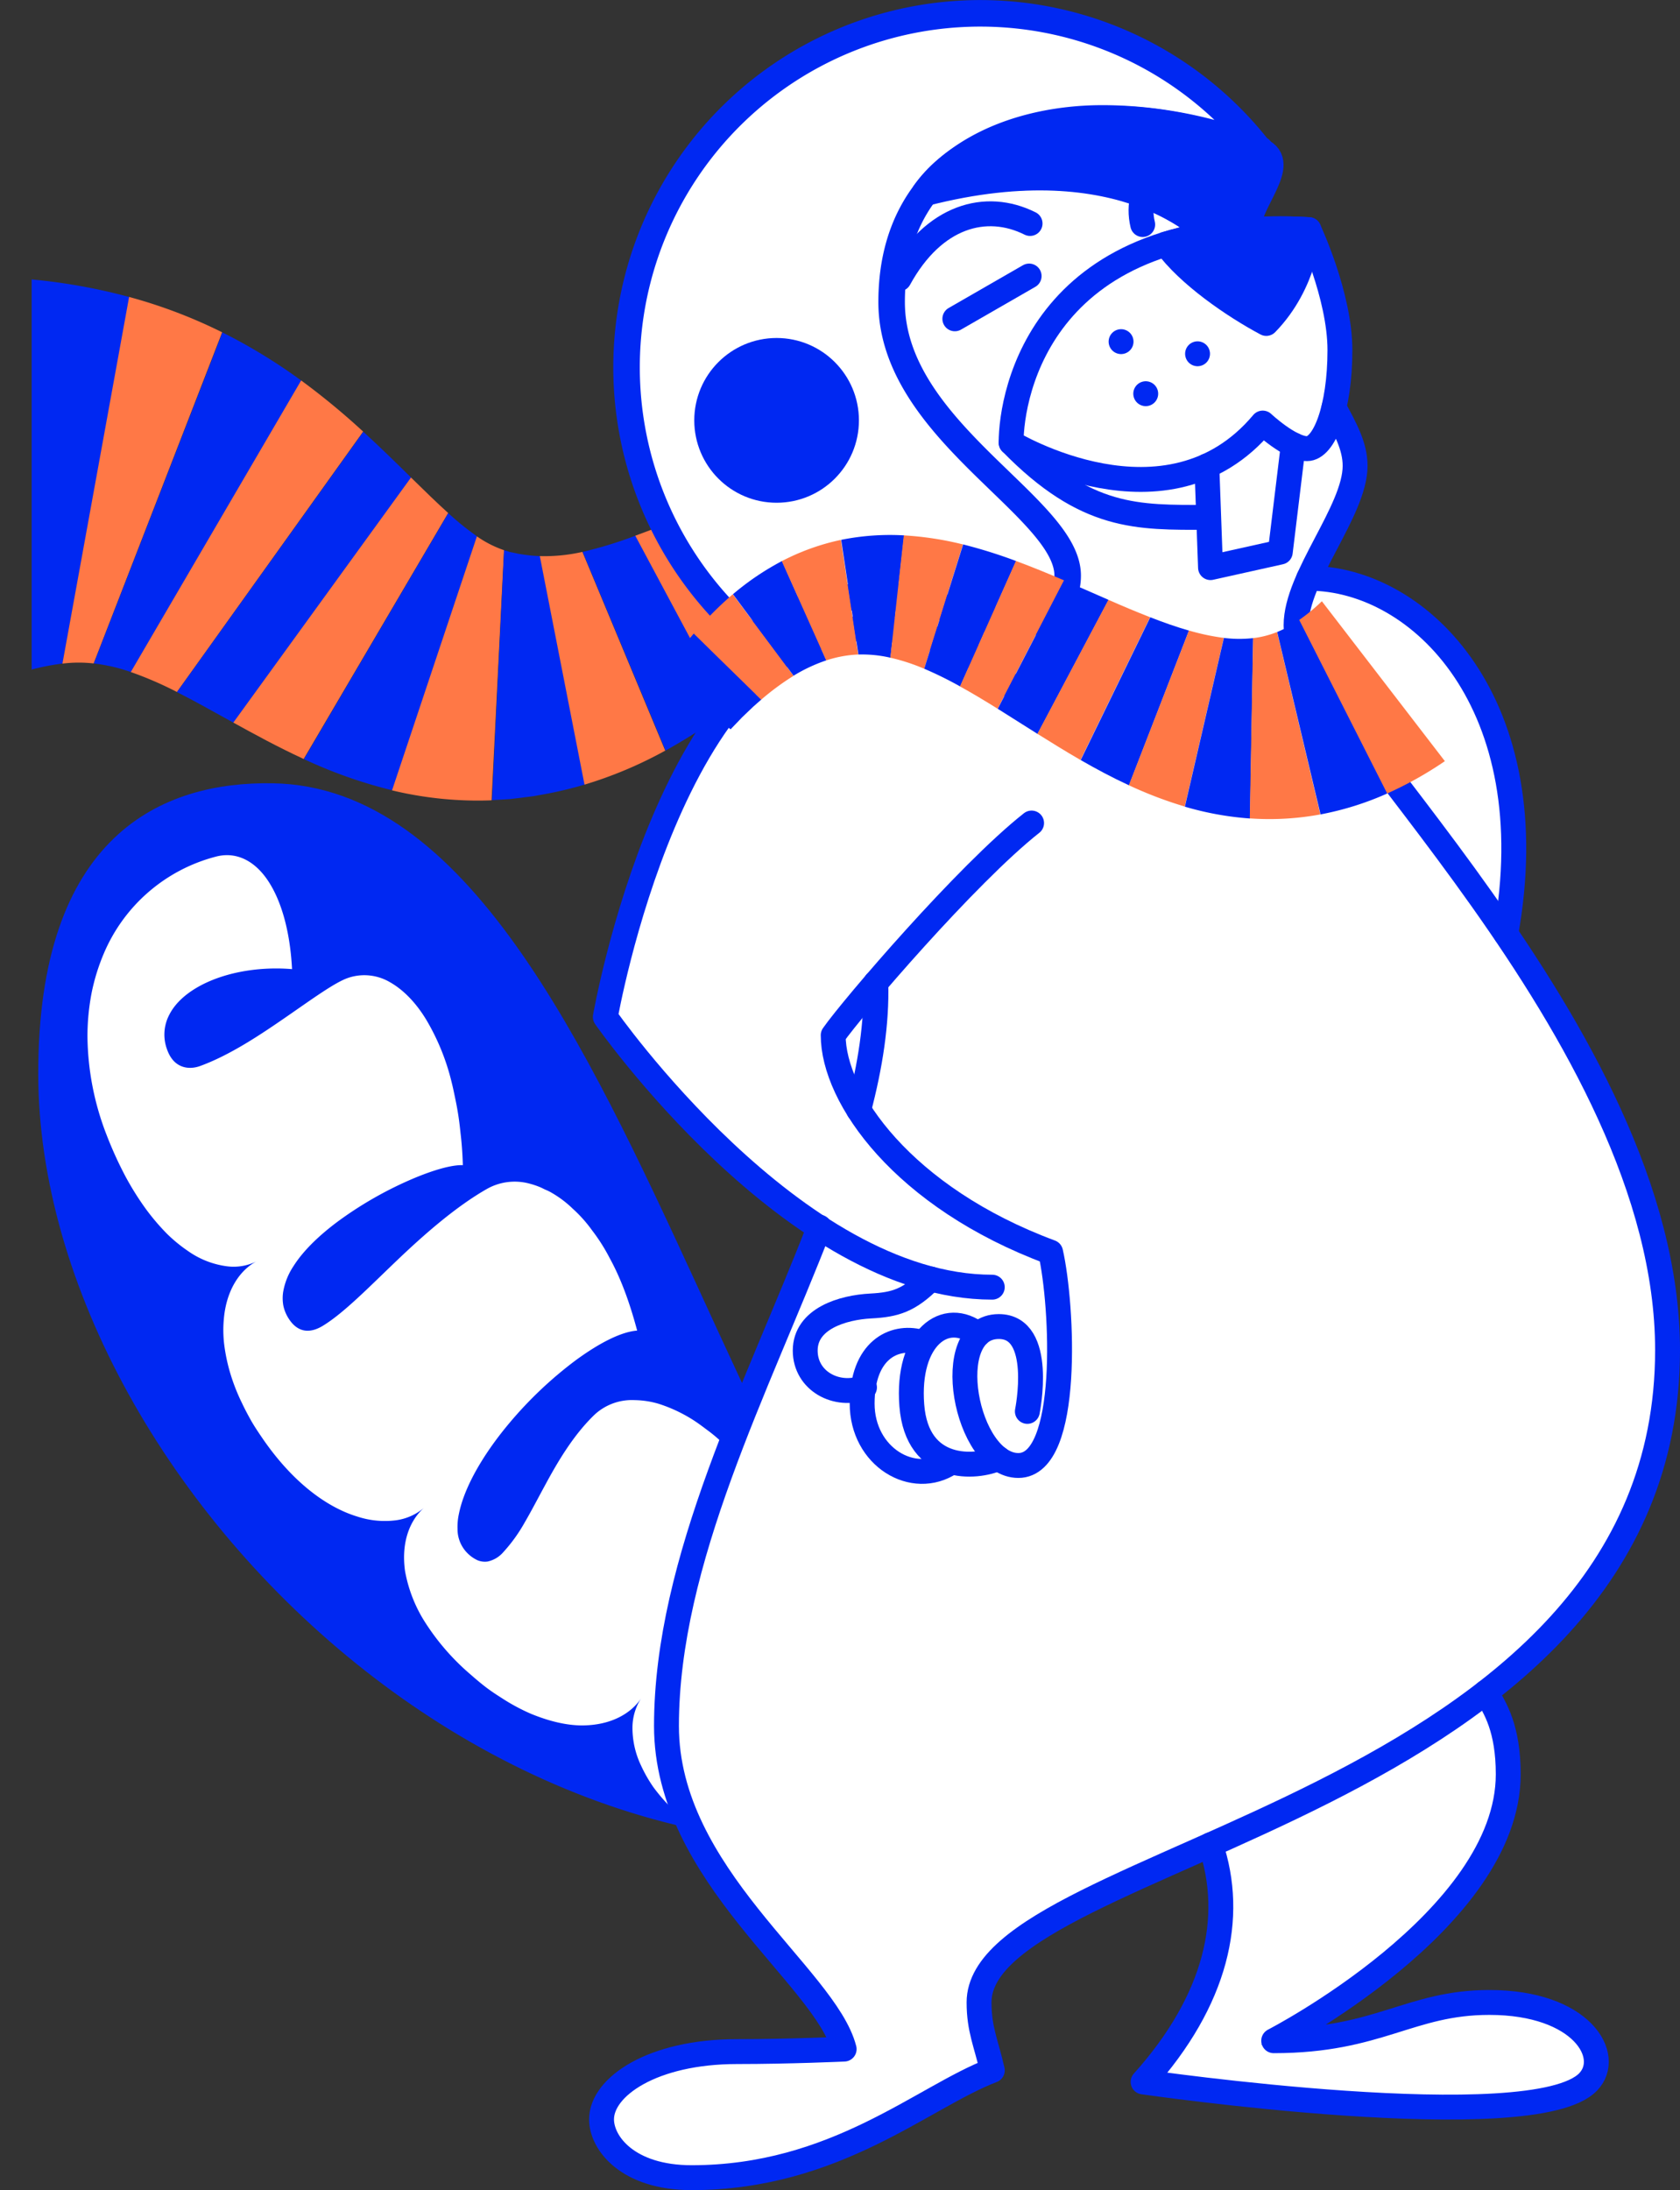 <svg xmlns="http://www.w3.org/2000/svg" viewBox="0 0 607.58 791.6"><rect x="0" y="0" width="607.58" height="791.6" fill="#333333" stroke="none"/><defs><style>.cls-1,.cls-10,.cls-3,.cls-8{fill:#0028f2;}.cls-2{fill:#ff7846;}.cls-10,.cls-3,.cls-6,.cls-7,.cls-8,.cls-9{stroke:#0028f2;}.cls-10,.cls-3,.cls-7,.cls-8,.cls-9{stroke-linecap:round;stroke-linejoin:round;}.cls-3{stroke-width:9.06px;}.cls-4,.cls-6,.cls-9{fill:#fff;}.cls-5,.cls-7{fill:none;}.cls-6{stroke-miterlimit:10;stroke-width:1.85px;}.cls-7,.cls-8{stroke-width:9px;}.cls-10,.cls-9{stroke-width:9.59px;}</style></defs><g id="Layer_2" data-name="Layer 2"><g id="Layer_1-2" data-name="Layer 1"><path class="cls-1" d="M46.83,107.37A210.38,210.38,0,0,0,11.45,101V242a86.73,86.73,0,0,1,11.17-2.17Z"></path><path class="cls-2" d="M80.35,120.11a182.17,182.17,0,0,0-33.66-12.78L22.58,239.86a47.85,47.85,0,0,1,11.3-.06Z"></path><path class="cls-1" d="M109,137.59a198.69,198.69,0,0,0-28.55-17.43L33.92,239.8a62.4,62.4,0,0,1,13.44,3.12Z"></path><path class="cls-2" d="M131.34,156a260.94,260.94,0,0,0-22.43-18.49L47.3,242.9A130.75,130.75,0,0,1,64,250.12Z"></path><path class="cls-1" d="M148.71,172.65c-5.08-5-10.77-10.61-17.31-16.59L64,250.15c6.15,3.1,12.9,6.89,20.45,11.07Z"></path><path class="cls-2" d="M162.09,185.43c-3.92-3.53-8.37-7.86-13.45-12.84L84.38,261.17c7.55,4.17,15.93,8.76,25.45,13.16Z"></path><path class="cls-1" d="M172.51,193.84a100,100,0,0,1-10.38-8.37l-52.21,88.9a170.79,170.79,0,0,0,32,11.29Z"></path><path class="cls-2" d="M182.28,198.86a39.41,39.41,0,0,1-9.81-5l-30.69,91.81a132.64,132.64,0,0,0,36,3.6Z"></path><path class="cls-1" d="M195.28,201a50.92,50.92,0,0,1-6.75-.68l-.82-.11-.83-.19-1.64-.34-.81-.16c-.26-.06-.48-.16-.72-.23l-1.4-.45-4.38,90.36,4.44-.25c.74-.05,1.49-.08,2.21-.15l2.11-.25,4.21-.52,2.1-.28,2.09-.37a139,139,0,0,0,16.42-3.82Z"></path><path class="cls-2" d="M210.64,199.48A62,62,0,0,1,195.22,201l16.17,82.6a149,149,0,0,0,29.2-12.29Z"></path><path class="cls-1" d="M229.84,193.61a147.28,147.28,0,0,1-19.14,5.86l30,71.82a229.25,229.25,0,0,0,22.92-14.63Z"></path><path class="cls-2" d="M252.89,185c-8.4,3-16.09,6.06-23.14,8.63l33.76,63.07c6.71-4.79,12.66-9.29,18.25-13.22Z"></path><path class="cls-1" d="M280.17,177.22A198.49,198.49,0,0,0,253,185l28.85,58.47a147.18,147.18,0,0,1,16-10.07Z"></path><path class="cls-2" d="M309.8,174.63a131.78,131.78,0,0,0-29.75,2.61l17.72,56.17a76.52,76.52,0,0,1,16.09-6.35Z"></path><path class="cls-1" d="M338.55,178.82a126.46,126.46,0,0,0-28.65-4.18l4,52.41a76.33,76.33,0,0,1,18-2.47Z"></path><path class="cls-2" d="M364,188a168.52,168.52,0,0,0-25.56-9.2l-6.58,45.8a122.3,122.3,0,0,1,20,1.45Z"></path><path class="cls-3" d="M389.56,645.45c-121.43-.45-158.35-355.7-291-357.81C60.59,287,18.36,304.79,18.36,388c0,149.5,186.54,330.54,371.2,257.43"></path><g id="back"><path id="back-2" data-name="back" class="cls-4" d="M309.58,224.44c-49.89,0-91.66,141.41-91.66,141.41s33.11,47.52,77.63,76.5C273,500.39,240.23,563,240.23,623c0,54.39,57.92,91.17,64.72,117.62,0,0-19.89.91-39,.91-30.94,0-49.4,12.83-49.4,24.66,0,8.65,9.51,21.24,32.81,21.24,52.37,0,84.23-29.4,109.52-39.06-2.21-9.82-4.82-14.86-4.82-24.76,0-22.75,43.29-38.74,93.9-61.64l-14.35-7.28,4.81,12.56c9,26.51,2.13,56.56-24.57,86.32,0,0,142.23,20.64,162.11,0,9-9.37-2.29-28.92-36-28.92-29.06,0-40.23,13.92-78.59,13.92,0,0,85.44-43.92,85.44-97,0-16.55-4.72-24.19-8.23-29.8l-8.34-13.06,3.36,15.82c40.22-29.58,71.24-69.61,71.24-128.38,0-71.24-51.25-143.4-90.68-195.35L498.57,273.9l-26.92-43.24s-2.36-5.33-2.06-10.24c.43-6.94,5.79-18,5.79-18C481.75,189,491,175,491,164.21c0-7.12-3.53-13.46-7.55-20.92a92.23,92.23,0,0,0,2-20.18c0-19.93-11.33-43.88-11.33-43.88-2.78-.19-5.62-.28-8.49-.3A160.81,160.81,0,0,0,439,80.64c-11.65-10.31-31.28-21.38-61.82-21.38-60.2,0-78.92,28.31-108.27,28.31-16.08,0-24.25,5.4-24.25,18.42,0,17,16,33.3,30.88,33.3l1.34,0c-9.45,9.41-14.25,23.77-14.25,38.17,0,27,19.9,46.95,46.95,46.95a88.61,88.61,0,0,1,11.72.79"></path><path class="cls-4" d="M544.59,337.47C559.48,254.7,513.66,209,473.3,209H431.18V343.47Z"></path></g><path class="cls-4" d="M92.74,455.92C86.9,459,81.8,466.12,80.93,477a43.46,43.46,0,0,0,.14,8.86A64.62,64.62,0,0,0,83.17,496a70.51,70.51,0,0,0,4.4,11.25c.94,2,2,4,3.12,6s2.5,4.07,3.92,6.16c11.37,16.75,24,25.53,34.62,28.74a31.73,31.73,0,0,0,14.14,1.32,19.67,19.67,0,0,0,9.95-4.47c-4.94,4.37-8.31,12.16-6.84,22.82a51.25,51.25,0,0,0,6.64,17.56,84.76,84.76,0,0,0,17,19.8c1.92,1.68,3.79,3.27,5.67,4.7s3.77,2.66,5.61,3.83a71.37,71.37,0,0,0,10.56,5.7c6.84,2.81,12.9,4.16,18.22,4.23,10.7.05,18-4.3,21.67-9.77a19.71,19.71,0,0,0-3.12,10.46,31.7,31.7,0,0,0,3.13,13.86,50.83,50.83,0,0,0,4.48,7.82,65.61,65.61,0,0,0,6.82,7.83c1.34,1.32,2.77,2.64,4.31,4,.77.65,1.56,1.31,2.39,2s1.69,1.25,2.58,1.87a115.16,115.16,0,0,0,11.92,7.24c2.2,1.21,4.4,2.13,6.52,3.07s4.19,1.74,6.2,2.49,4,1.41,5.87,2,3.76,1,5.55,1.37a66.84,66.84,0,0,0,10.06,1.31,38.1,38.1,0,0,0,8.61-.41c10.57-1.8,17.18-7.49,20.23-15.44,2.2-5.74,3-16.14,5.9-26.13s8-19.61,17.75-24.12c-16.76-16.7-33.3-27.4-47.57-32a53.3,53.3,0,0,0-5.24-1.42c-1.71-.37-3.4-.59-5-.82a30.27,30.27,0,0,0-9,.13c-5.56,1-10.14,3.72-13,8.36-2.66,4.33-4.09,10.48-5.41,16.67s-2.55,12.44-5.1,16.81c-2.2,3.75-5.45,7.66-11.75,3.95-4.64-2.94-6.44-8.91-6-16.14s3.27-15.88,7.4-24.16a101.25,101.25,0,0,1,15.42-22.66c5.81-6.33,11.84-10.91,17.44-12.5-.72-1.18-1.45-2.32-2.18-3.44s-1.41-2.28-2.13-3.37q-2.16-3.28-4.41-6.2c-1.53-1.91-3-3.85-4.46-5.64s-3-3.45-4.55-5-3-3.11-4.55-4.49a60.13,60.13,0,0,0-4.62-3.88c-1.58-1.16-3.07-2.33-4.6-3.35a48.38,48.38,0,0,0-4.6-2.77,52.74,52.74,0,0,0-9-3.8,32.08,32.08,0,0,0-8.67-1.31A19.84,19.84,0,0,0,215,511.35c-7.47,7.2-13.06,16.51-18,25.7-2.51,4.6-4.83,9.1-7.23,13.21a57.4,57.4,0,0,1-7.79,10.8,10.34,10.34,0,0,1-5.64,3.34,7,7,0,0,1-3.64-.46,12.64,12.64,0,0,1-4.06-3,12.23,12.23,0,0,1-3.17-8.33,22.15,22.15,0,0,1,.5-5.46,41.25,41.25,0,0,1,1.75-6.08c3.07-8.42,9.06-17.85,16.41-26.61a143.4,143.4,0,0,1,24.35-23c8.24-6,16.13-10.1,21.95-10.53-2.69-10.12-5.92-18.92-9.93-26.19a66.37,66.37,0,0,0-6.34-10,49.2,49.2,0,0,0-7.07-7.91,38.66,38.66,0,0,0-7.59-5.72c-.65-.38-1.31-.72-2-1s-1.3-.64-1.95-.92a27.51,27.51,0,0,0-3.95-1.35,20.44,20.44,0,0,0-15.4,1.83c-11,6.25-22.25,16-32.43,25.7s-19.37,19.18-27,23.82c-3.71,2.27-8.82,3.43-12.67-3.09a13.85,13.85,0,0,1-1.66-4.36,15.2,15.2,0,0,1-.06-4.62,24.09,24.09,0,0,1,3.78-9.51c4-6.34,10.91-12.61,18.65-18a135.82,135.82,0,0,1,24.09-13.4c7.7-3.29,14.45-5.23,18.49-5.07q-.12-4.23-.48-8.19c-.11-1.32-.27-2.61-.41-3.91s-.28-2.57-.45-3.83c-.33-2.51-.75-4.94-1.23-7.27s-.94-4.67-1.51-6.88a81.75,81.75,0,0,0-9.19-22.55c-3.74-6.15-8.23-10.73-13-13.45a18.28,18.28,0,0,0-15.2-1.62c-4.78,1.63-12.77,7.47-22.23,14s-20.41,13.88-31.28,17.85c-4.1,1.5-9.6.9-12-6a15.41,15.41,0,0,1,.81-12.51c1.91-3.78,5.34-7.06,9.78-9.7,8.87-5.27,21.67-7.87,34.62-6.8-.73-14-4-25.06-8.87-32.21s-11.53-10.37-18.78-8.42a60.53,60.53,0,0,0-40.43,35,73.59,73.59,0,0,0-4.4,14.19,83,83,0,0,0-1.51,15.88,100.59,100.59,0,0,0,6.89,35.41,138.71,138.71,0,0,0,6.84,15.05A103.48,103.48,0,0,0,52.77,437a80.67,80.67,0,0,0,7.68,9,54.34,54.34,0,0,0,7.63,6.23A31.42,31.42,0,0,0,82,457.68,18.59,18.59,0,0,0,92.74,455.92Z"></path><path class="cls-5" d="M305.06,740.83c-6.8-26.46-64.72-63.24-64.72-117.62,0-92.73,78.37-191.9,76.21-270.57L183.49,276.55H.51L0,587.71,257.36,698.32Z"></path><path class="cls-6" d="M437.06,667.44c8.91,26.28,2.11,56.07-24.36,85.58,0,0,141,20.46,160.72,0,8.94-9.29-2.27-28.68-35.67-28.68-28.81,0-39.88,13.81-77.91,13.81,0,0,84.7-43.54,84.7-96.16,0-16.41-4.68-24-8.16-29.55l-.11.06C505.86,636,469.41,653,437.07,667.43Z"></path><path class="cls-7" d="M452.61,102.72s-18.78-38.55-75.56-38.55c-59.78,0-78.36,28.11-107.5,28.11-16,0-24.08,5.37-24.08,18.29,0,16.9,15.84,33.07,30.67,33.07"></path><path class="cls-7" d="M372.53,80.78c-15.9-7.94-34.84-2.86-47.36,20"></path><path class="cls-7" d="M437,61.39c-15.85-8-27.14,5.58-23.74,19.77"></path><path class="cls-7" d="M456.67,152.91c-34.6,41.27-91,7.09-91,7.09,0-17.66,11.09-82.44,107.67-77,0,0,11.25,23.77,11.25,43.56,0,21.23-5.75,35.6-11.89,35.6S456.67,152.91,456.67,152.91Z"></path><path class="cls-8" d="M473.36,83s-1,19.15-15.4,33.91c-11.77-6.26-28.29-17.59-36.33-28.69C434,84.59,455.08,81.73,473.36,83Z"></path><polyline class="cls-7" points="467.73 160.78 463.02 199.55 437.79 205.16 436.46 168.44"></polyline><line class="cls-7" x1="414.36" y1="142.3" x2="414.36" y2="142.3"></line><line class="cls-7" x1="405.44" y1="123.48" x2="405.44" y2="123.48"></line><line class="cls-7" x1="433.1" y1="127.87" x2="433.1" y2="127.87"></line><path class="cls-7" d="M373.08,297.48c-23.46,18.48-64.79,66.74-71.75,76.69,0,22.44,25.29,58.63,78.63,78.43,4.34,19,7.33,77.09-11.67,77.09s-28.56-50.22-7.06-50.22c16.56,0,10.32,30.67,10.32,30.67"></path><path class="cls-7" d="M361.06,527.11c-8,3.66-29.4,5.29-31.3-19.14s12.22-35,24-25.63"></path><path class="cls-7" d="M336.57,462.27c-7.78,7.78-12.74,9.3-21.68,9.77-10,.52-23.68,4.52-23.68,16.12,0,11,11.4,17.1,21.44,13.3"></path><path class="cls-7" d="M332.66,485c-9.44-2.48-20.86,3.06-20.86,22.3s18.46,30.35,32,21.36"></path><path class="cls-7" d="M263.69,103.9c-11.95,0-5.14,23.68,7.42,23.68"></path><path class="cls-7" d="M537.29,611.71c3.49,5.57,8.17,13.15,8.17,29.59,0,52.69-84.82,96.3-84.82,96.3,38.08,0,49.16-13.83,78-13.83,33.45,0,44.68,19.42,35.72,28.72-19.74,20.49-160.95,0-160.95,0,26.51-29.55,33.32-59.39,24.4-85.71"></path><path class="cls-7" d="M310.54,401.18c4.19-15.92,6.61-31.3,6.21-46"></path><path class="cls-7" d="M482.43,147.3c4.05,7.54,7.65,13.91,7.65,21.07,0,16.32-21.35,40.12-21.35,57.61,0,29.73,134.35,147.09,134.35,262,0,165.92-249,181.38-249,235.76,0,9.82,2.6,14.83,4.79,24.58-25.12,9.59-56.74,38.78-108.74,38.78-23.13,0-32.58-12.5-32.58-21.08,0-11.75,18.33-24.49,49-24.49,19,0,38.74-.9,38.74-.9-6.75-26.27-64.26-62.79-64.26-116.79,0-59.84,32.89-122.4,55.31-180.3"></path><line class="cls-7" x1="372.19" y1="99.77" x2="345.32" y2="115.23"></line><path class="cls-7" d="M365.69,160c27.16,27.8,45.75,27,70.77,27"></path><path class="cls-7" d="M473.3,209c40.36,0,86.18,45.68,71.29,128.45"></path><path class="cls-9" d="M455.8,54.57a127.94,127.94,0,1,0-183.74,176l.16-.1c16.27-12.21,31.77-15,42.53-14.93,22.53,0,38,9.7,55.28,9.7,8.34,0,16.1-6.84,16.1-17.22,0-24.81-63.67-52.35-63.67-98.83,0-50.38,42-66.39,76.16-66.39,32.86,0,57.1,11.19,57.1,11.19Z"></path><circle class="cls-10" cx="280.86" cy="151.94" r="24.98"></circle><path class="cls-10" d="M455.8,54.57C466.12,59,451,73.1,451,83.32l-13.5,1.45s-30.13-33.84-103-15.07C351.9,45,403.16,32.24,455.8,54.57Z"></path><path class="cls-7" d="M358.86,465.24c-71.9,0-139.94-97.66-139.94-97.66s24.48-140.4,94.3-140.4c24.44,0,43.47,10.59,51.45,20.16"></path><polygon class="cls-1" points="250.95 228.93 247.84 232.66 244.91 236.44 243.47 238.34 242.1 240.26 239.39 244.11 264.22 263.6 266.95 260.77 268.3 259.35 269.7 258.01 272.49 255.35 275.34 252.84 250.95 228.93"></polygon><path class="cls-2" d="M265,214.8A129.43,129.43,0,0,0,250.9,229l24.39,23.89A93.29,93.29,0,0,1,287,244.26Z"></path><path class="cls-1" d="M282.82,202.78a97.46,97.46,0,0,0-17.75,12L287,244.23a58.21,58.21,0,0,1,11.86-5.55Z"></path><path class="cls-2" d="M304.11,195.14a83.94,83.94,0,0,0-21.37,7.68l16.07,35.88a42.39,42.39,0,0,1,11.56-2.13Z"></path><path class="cls-1" d="M327,193.51a89.14,89.14,0,0,0-22.78,1.61l6.23,41.45a45.93,45.93,0,0,1,11.6,1.16Z"></path><path class="cls-2" d="M348.26,196.78a115.59,115.59,0,0,0-21.39-3.27L322,237.72a71.45,71.45,0,0,1,12.25,4Z"></path><path class="cls-1" d="M367.49,202.78a181,181,0,0,0-19.17-6l-14.07,44.93a135.33,135.33,0,0,1,13,6.41Z"></path><path class="cls-2" d="M384.8,209.76c-5.56-2.38-11.32-4.77-17.38-7L347.18,248.1c4.44,2.45,9,5.17,13.62,8.07Z"></path><polygon class="cls-1" points="400.93 216.82 384.85 209.79 360.84 256.19 375.24 265.27 400.93 216.82"></polygon><path class="cls-2" d="M415.94,223.09c-4.87-1.9-9.89-4-15.07-6.29l-25.69,48.43c5,3.12,10.13,6.31,15.59,9.46Z"></path><path class="cls-1" d="M430,227.92c-4.47-1.28-9.17-2.92-14-4.81l-25.16,51.61c5.46,3.14,11.24,6.25,17.47,9.13Z"></path><path class="cls-2" d="M442.6,230.56A82.23,82.23,0,0,1,430,227.9l-21.74,55.92a146.11,146.11,0,0,0,20.22,7.7Z"></path><path class="cls-1" d="M453.22,230.64a45.34,45.34,0,0,1-10.59-.07l-14.11,61a111.36,111.36,0,0,0,23.55,4.27Z"></path><path class="cls-2" d="M461.86,228.44a33.8,33.8,0,0,1-8.68,2.21L452,295.8a101.17,101.17,0,0,0,25.5-1.43Z"></path><path class="cls-1" d="M469.9,224.05a40.75,40.75,0,0,1-8,4.38l15.68,65.93a108.25,108.25,0,0,0,24.21-7.6Z"></path><path class="cls-2" d="M478.06,217.32a68.14,68.14,0,0,1-8.19,6.75l31.81,62.73a134.16,134.16,0,0,0,20.86-11.69Z"></path></g></g></svg>